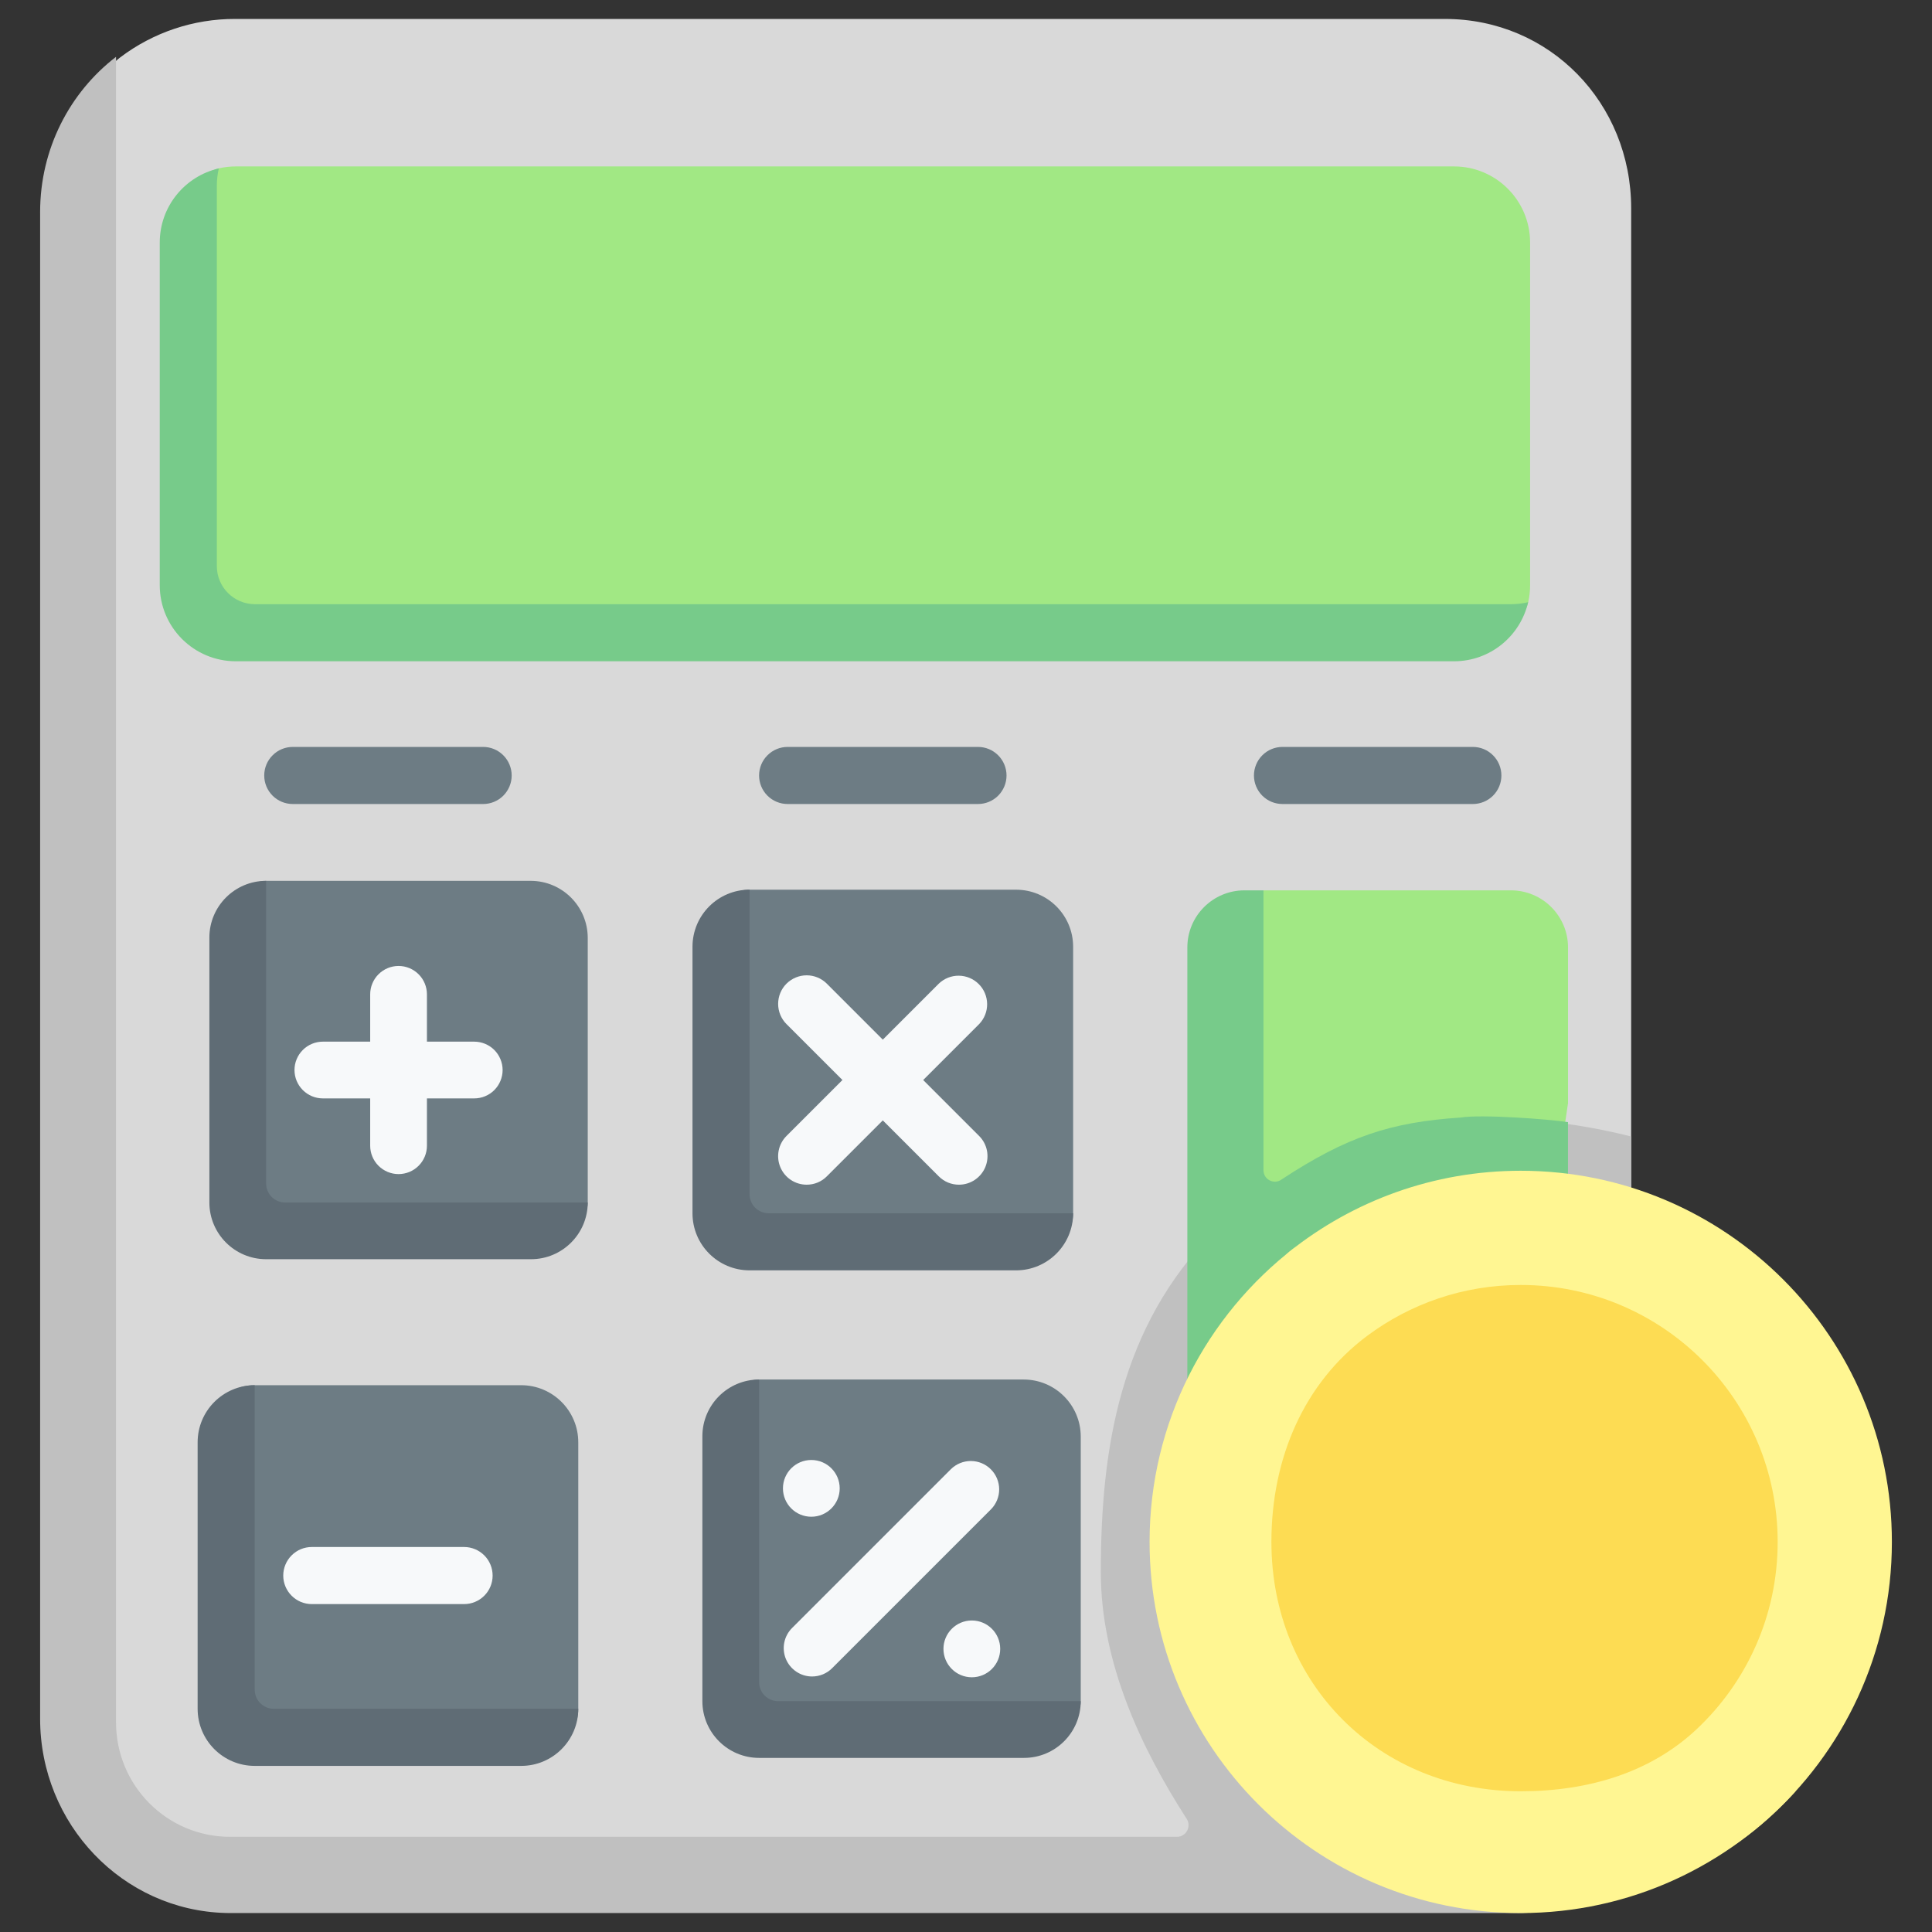 <svg width="51" height="51" viewBox="0 0 51 51" fill="none" xmlns="http://www.w3.org/2000/svg">
<rect x="0" y="0" width="51" height="51" fill="#333333" stroke="none"/>
<g clip-path="url(#clip0_1152_341)">
<path d="M38.444 48.724L7.013 49.016C4.238 49.016 1.987 46.765 1.987 43.99L2.07 6.831C2.07 5.19 1.964 2.428 3.18 1.51C4.051 0.853 5.112 0.498 6.203 0.5H38.141C40.917 0.5 43.059 2.724 43.059 5.5V31.5L40.03 31.503L43.167 44.469C43.167 47.245 41.22 48.724 38.444 48.724Z" fill="#D9D9D9"/>
<path d="M43.059 30C39.059 29 35.039 29.5 32.059 32.5C29.559 35.017 29.059 38.245 29.059 41.5C29.059 43.894 30.124 46.146 31.325 48.012C31.456 48.216 31.311 48.487 31.072 48.487H6.07C4.409 48.487 3.063 47.134 3.063 45.466V1.5C1.845 2.435 1.059 3.924 1.059 5.6V45.368C1.059 48.158 3.24 50.428 5.957 50.498C5.995 50.5 6.032 50.5 6.07 50.5H40.047C41.882 50.502 43.553 49.449 44.407 47.897C44.383 47.91 44.357 47.921 44.333 47.934C44.798 47.261 43.059 46.035 43.059 45V30Z" fill="#C0C0C0"/>
<path d="M13.41 32.847L7.417 32.924C6.585 32.924 5.91 32.248 5.91 31.416L5.929 25.263C5.929 24.43 6.202 23.252 7.035 23.252H14.007C14.84 23.252 15.515 23.927 15.515 24.76V31.732C15.515 32.565 14.243 32.847 13.41 32.847Z" fill="#6D7C84"/>
<path d="M7.025 31.242V23.252C6.198 23.252 5.527 23.923 5.527 24.75V31.742C5.527 32.569 6.198 33.24 7.025 33.24H14.017C14.844 33.24 15.515 32.569 15.515 31.742H7.525C7.392 31.742 7.265 31.689 7.171 31.596C7.078 31.502 7.025 31.375 7.025 31.242Z" fill="#5F6C75"/>
<path d="M12.518 28.995H8.523C8.325 28.995 8.134 28.916 7.994 28.776C7.853 28.635 7.774 28.445 7.774 28.246C7.774 28.047 7.853 27.857 7.994 27.716C8.134 27.576 8.325 27.497 8.523 27.497H12.518C12.617 27.497 12.714 27.517 12.805 27.554C12.896 27.592 12.979 27.647 13.048 27.716C13.118 27.786 13.173 27.869 13.21 27.959C13.248 28.05 13.268 28.148 13.268 28.246C13.268 28.345 13.248 28.442 13.21 28.533C13.173 28.624 13.118 28.706 13.048 28.776C12.979 28.845 12.896 28.901 12.805 28.938C12.714 28.976 12.617 28.995 12.518 28.995Z" fill="#F7F9FA"/>
<path d="M10.521 30.993C10.322 30.993 10.132 30.914 9.991 30.773C9.851 30.633 9.772 30.442 9.772 30.244V26.248C9.772 26.05 9.851 25.859 9.991 25.719C10.132 25.578 10.322 25.499 10.521 25.499C10.72 25.499 10.91 25.578 11.051 25.719C11.191 25.859 11.27 26.05 11.27 26.248V30.244C11.27 30.342 11.251 30.439 11.213 30.53C11.175 30.621 11.12 30.704 11.051 30.773C10.981 30.843 10.899 30.898 10.808 30.936C10.717 30.973 10.619 30.993 10.521 30.993Z" fill="#F7F9FA"/>
<path d="M26.424 46.011L20.431 46.088C19.599 46.088 18.924 45.413 18.924 44.58L18.943 38.427C18.943 37.594 19.216 36.416 20.049 36.416H27.021C27.854 36.416 28.529 37.091 28.529 37.924V44.896C28.529 45.729 27.257 46.011 26.424 46.011Z" fill="#6D7C84"/>
<path d="M20.039 44.406V36.416C19.212 36.416 18.541 37.087 18.541 37.914V44.906C18.541 45.733 19.212 46.404 20.039 46.404H27.031C27.858 46.404 28.529 45.733 28.529 44.906H20.539C20.406 44.906 20.279 44.853 20.186 44.76C20.092 44.666 20.039 44.539 20.039 44.406Z" fill="#5F6C75"/>
<path d="M21.437 44.255C21.289 44.255 21.144 44.211 21.021 44.128C20.898 44.046 20.802 43.929 20.745 43.792C20.689 43.655 20.674 43.505 20.703 43.359C20.732 43.214 20.803 43.081 20.908 42.976L25.103 38.781C25.244 38.643 25.433 38.566 25.631 38.567C25.828 38.568 26.017 38.647 26.156 38.786C26.296 38.926 26.375 39.115 26.376 39.312C26.377 39.509 26.3 39.699 26.162 39.84L21.967 44.035C21.898 44.105 21.815 44.16 21.724 44.198C21.633 44.235 21.536 44.255 21.437 44.255Z" fill="#F7F9FA"/>
<path d="M25.654 44.276C26.068 44.276 26.403 43.94 26.403 43.526C26.403 43.113 26.068 42.777 25.654 42.777C25.24 42.777 24.905 43.113 24.905 43.526C24.905 43.94 25.24 44.276 25.654 44.276Z" fill="#F7F9FA"/>
<path d="M21.417 40.038C21.83 40.038 22.166 39.703 22.166 39.289C22.166 38.875 21.83 38.54 21.417 38.54C21.003 38.54 20.668 38.875 20.668 39.289C20.668 39.703 21.003 40.038 21.417 40.038Z" fill="#F7F9FA"/>
<path d="M37.642 16.715L6.752 16.972C5.642 16.972 4.742 16.072 4.742 14.962L4.674 7.145C4.674 6.19 4.883 4.648 5.776 4.444C5.921 4.411 6.071 4.393 6.226 4.393H38.382C39.492 4.393 40.391 5.293 40.391 6.403V15.447C40.391 15.602 40.374 15.752 40.341 15.897C40.136 16.79 38.597 16.715 37.642 16.715Z" fill="#A1E884"/>
<path d="M39.889 15.949H6.729C6.174 15.949 5.724 15.499 5.724 14.944V4.896C5.724 4.741 5.743 4.59 5.776 4.446C4.883 4.65 4.217 5.448 4.217 6.403V15.447C4.217 16.557 5.116 17.456 6.226 17.456H38.382C39.337 17.456 40.134 16.79 40.339 15.897C40.194 15.93 40.044 15.949 39.889 15.949Z" fill="#77CB8A"/>
<path d="M26.57 32.827H19.536C18.703 32.827 18.887 33.128 18.887 32.296V25.262C18.887 24.429 18.954 23.486 19.787 23.486H26.821C27.654 23.486 28.328 24.16 28.328 24.993V32.027C28.328 32.859 27.402 32.827 26.57 32.827Z" fill="#6D7C84"/>
<path d="M38.306 41.356L33.453 41.447C32.621 41.447 31.946 40.772 31.946 39.94L31.715 25.643C31.715 24.811 32.39 24.136 33.222 24.136L33.353 23.503H39.884C40.717 23.503 41.392 24.178 41.392 25.011V29.119L39.814 39.848C39.814 40.681 39.139 41.356 38.306 41.356Z" fill="#A1E884"/>
<path d="M21.294 31.273C21.145 31.273 20.999 31.229 20.875 31.146C20.752 31.064 20.655 30.946 20.598 30.808C20.541 30.67 20.526 30.519 20.555 30.373C20.584 30.226 20.656 30.092 20.761 29.987L24.781 25.967C24.923 25.83 25.113 25.754 25.311 25.756C25.508 25.758 25.697 25.837 25.837 25.977C25.977 26.116 26.056 26.305 26.058 26.503C26.06 26.701 25.984 26.891 25.847 27.033L21.827 31.052C21.757 31.123 21.674 31.178 21.583 31.216C21.491 31.254 21.393 31.273 21.294 31.273Z" fill="#F7F9FA"/>
<path d="M25.314 31.273C25.215 31.273 25.117 31.254 25.025 31.216C24.934 31.178 24.851 31.122 24.781 31.052L20.761 27.033C20.62 26.892 20.541 26.7 20.541 26.5C20.541 26.3 20.62 26.108 20.761 25.967C20.903 25.826 21.094 25.746 21.294 25.746C21.494 25.746 21.686 25.826 21.827 25.967L25.847 29.987C25.952 30.092 26.024 30.226 26.053 30.372C26.082 30.519 26.067 30.67 26.01 30.808C25.953 30.946 25.856 31.063 25.732 31.146C25.608 31.229 25.463 31.273 25.314 31.273Z" fill="#F7F9FA"/>
<path d="M13.602 46.142H6.568C5.735 46.142 5.623 45.94 5.623 45.108V38.074C5.623 37.241 5.891 36.566 6.724 36.566H13.758C14.59 36.566 15.265 37.241 15.265 38.074V45.108C15.265 45.94 14.434 46.142 13.602 46.142Z" fill="#6D7C84"/>
<path d="M19.787 31.524V23.485C18.954 23.485 18.28 24.16 18.28 24.993V32.027C18.28 32.859 18.954 33.534 19.787 33.534H26.821C27.653 33.534 28.328 32.859 28.328 32.027H20.289C20.223 32.027 20.158 32.014 20.097 31.988C20.036 31.963 19.981 31.926 19.934 31.88C19.887 31.833 19.85 31.777 19.825 31.716C19.8 31.656 19.787 31.59 19.787 31.524ZM6.724 44.605V36.566C5.891 36.566 5.217 37.241 5.217 38.074V45.108C5.217 45.94 5.891 46.615 6.724 46.615H13.758C14.59 46.615 15.265 45.94 15.265 45.108H7.226C7.093 45.108 6.965 45.054 6.871 44.96C6.777 44.866 6.724 44.738 6.724 44.605Z" fill="#5F6C75"/>
<path d="M12.251 42.344H8.231C8.031 42.344 7.839 42.265 7.698 42.123C7.557 41.982 7.477 41.791 7.477 41.591C7.477 41.391 7.557 41.199 7.698 41.058C7.839 40.916 8.031 40.837 8.231 40.837H12.251C12.45 40.837 12.642 40.916 12.784 41.058C12.925 41.199 13.004 41.391 13.004 41.591C13.004 41.791 12.925 41.982 12.784 42.123C12.642 42.265 12.45 42.344 12.251 42.344Z" fill="#F7F9FA"/>
<path d="M12.753 21.224H7.729C7.529 21.224 7.337 21.145 7.196 21.004C7.054 20.862 6.975 20.671 6.975 20.471C6.975 20.271 7.054 20.079 7.196 19.938C7.337 19.796 7.529 19.717 7.729 19.717H12.753C12.953 19.717 13.145 19.796 13.286 19.938C13.427 20.079 13.507 20.271 13.507 20.471C13.507 20.671 13.427 20.862 13.286 21.004C13.145 21.145 12.953 21.224 12.753 21.224ZM25.816 21.224H20.792C20.592 21.224 20.4 21.145 20.259 21.004C20.117 20.862 20.038 20.671 20.038 20.471C20.038 20.271 20.117 20.079 20.259 19.938C20.4 19.796 20.592 19.717 20.792 19.717H25.816C26.016 19.717 26.208 19.796 26.349 19.938C26.49 20.079 26.57 20.271 26.57 20.471C26.57 20.671 26.49 20.862 26.349 21.004C26.208 21.145 26.016 21.224 25.816 21.224ZM38.879 21.224H33.855C33.655 21.224 33.463 21.145 33.322 21.004C33.181 20.862 33.101 20.671 33.101 20.471C33.101 20.271 33.181 20.079 33.322 19.938C33.463 19.796 33.655 19.717 33.855 19.717H38.879C39.079 19.717 39.271 19.796 39.412 19.938C39.554 20.079 39.633 20.271 39.633 20.471C39.633 20.671 39.554 20.862 39.412 21.004C39.271 21.145 39.079 21.224 38.879 21.224Z" fill="#6D7C84"/>
<path d="M38.559 29.5C36.717 29.622 35.559 30 33.838 31.13C33.64 31.283 33.353 31.142 33.353 30.892V23.503H32.85C32.018 23.503 31.343 24.178 31.343 25.01V40.083C31.343 40.916 32.018 41.59 32.85 41.59H39.884C40.717 41.59 41.391 40.916 41.391 40.083V29.622C40.885 29.542 39.1 29.411 38.559 29.5Z" fill="#77CB8A"/>
<path d="M49.941 40.703C49.941 35.292 45.554 30.905 40.143 30.905C37.838 30.905 35.718 31.702 34.045 33.034C33.879 33.166 33.776 33.39 33.619 33.532C31.644 35.324 30.547 37.825 30.547 40.703C30.547 46.114 34.733 50.299 40.144 50.299C42.627 50.299 44.895 49.576 46.622 48.053C48.657 46.257 49.941 43.63 49.941 40.703Z" fill="#FFF692"/>
<path d="M41.45 49.294C36.039 49.294 31.652 44.908 31.652 39.497C31.652 36.971 32.609 34.668 34.179 32.93C31.849 34.721 30.346 37.536 30.346 40.703C30.346 46.114 34.733 50.5 40.143 50.5C43.028 50.5 45.621 49.253 47.414 47.269C45.762 48.539 43.694 49.294 41.45 49.294Z" fill="#FFF692"/>
<path d="M46.926 40.703C46.926 36.957 43.89 33.92 40.144 33.92C38.623 33.92 37.22 34.42 36.089 35.264C34.433 36.501 33.562 38.477 33.562 40.703C33.562 44.449 36.398 47.285 40.144 47.285C41.942 47.285 43.576 46.786 44.79 45.644C46.105 44.407 46.926 42.651 46.926 40.703Z" fill="#FDDC53"/>
</g>
<defs>
<clipPath id="clip0_1152_341">
<rect width="50" height="50" fill="white" transform="translate(0.5 0.5)"/>
</clipPath>
</defs>
</svg>

